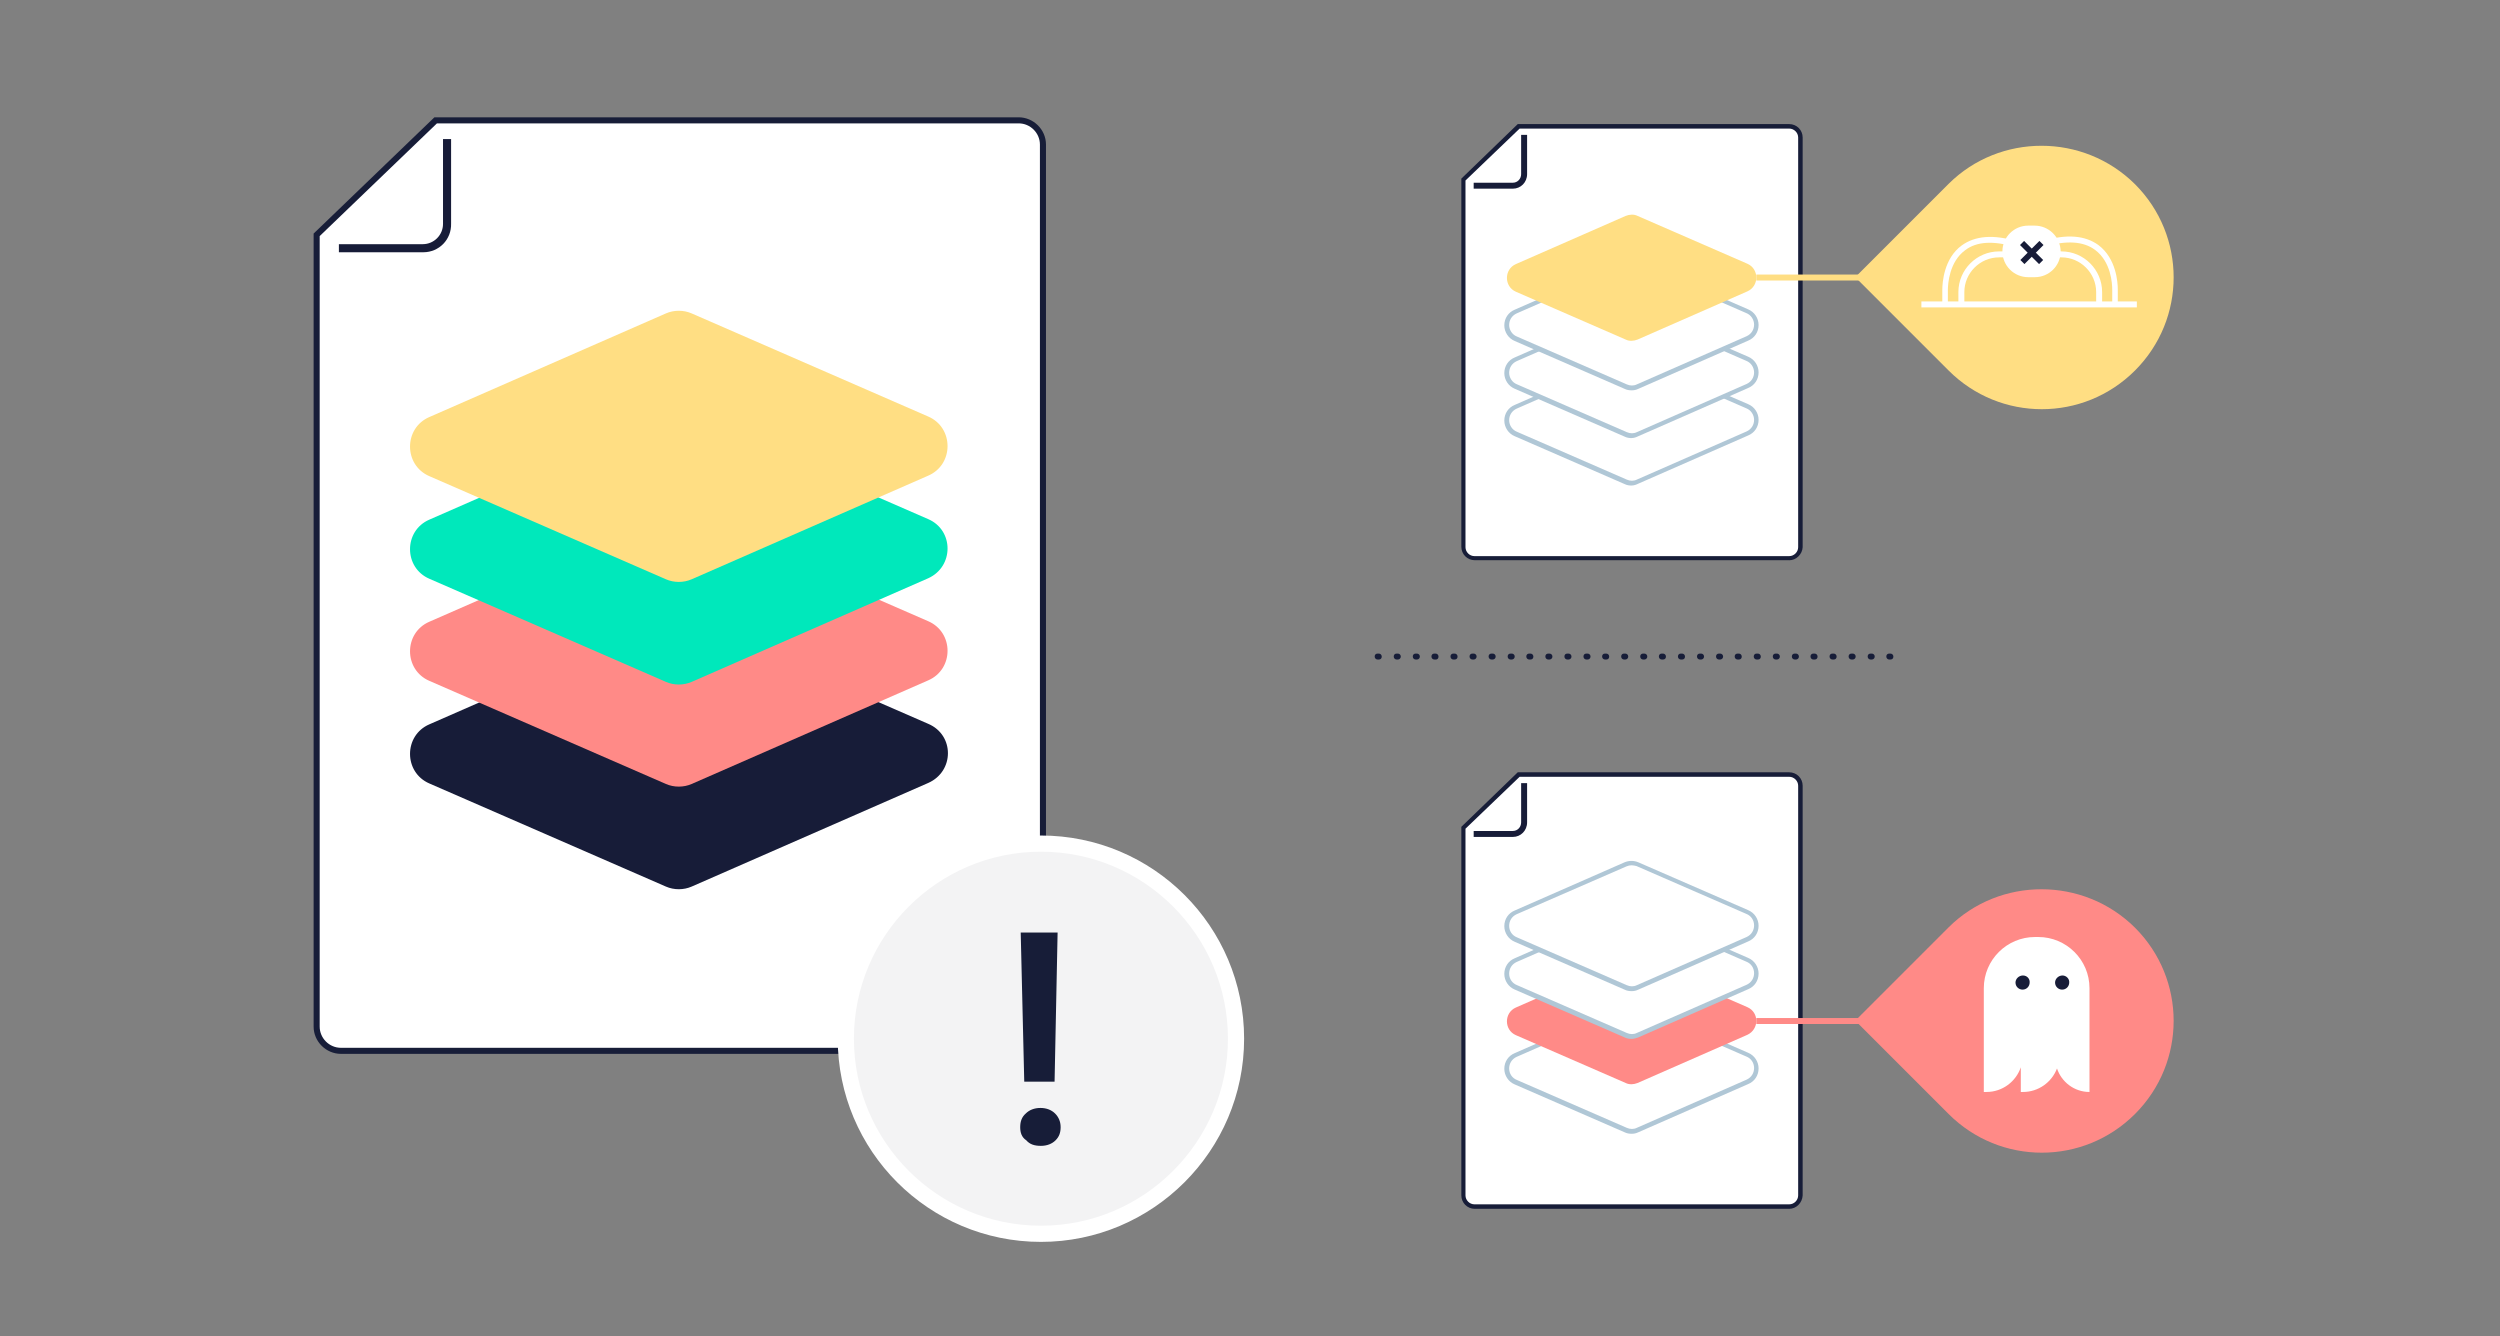 <?xml version="1.0" encoding="UTF-8"?><svg id="Layer_1" xmlns="http://www.w3.org/2000/svg" xmlns:xlink="http://www.w3.org/1999/xlink" viewBox="0 0 494.63 264.38"><rect x="0" y="0" width="494.63" height="264.38" fill="#808080" stroke="none"/><defs><clipPath id="clippath"><rect x="62.05" y="-20.39" width="405.9" height="290.5" style="fill:none;"/></clipPath></defs><g style="clip-path:url(#clippath);"><g><path d="M201.45,207.91H67.45c-2.6,0-4.8-2.1-4.8-4.8V46.41l23.5-22.6h115.3c2.6,0,4.8,2.1,4.8,4.8V203.21c0,2.6-2.1,4.7-4.8,4.7h0Z" style="fill:#fff;"/><path d="M201.45,208.51H67.45c-2.9,0-5.4-2.4-5.4-5.4V46.21l23.9-23h115.6c2.9,0,5.4,2.4,5.4,5.4V203.21c-.1,2.9-2.5,5.3-5.5,5.3h0ZM63.25,46.71V203.11c0,2.3,1.9,4.2,4.2,4.2H201.55c2.3,0,4.2-1.9,4.2-4.2V28.61c0-2.3-1.9-4.2-4.2-4.2H86.45l-23.2,22.3Z" style="fill:#171d38;"/><path d="M67.05,49.11h16.6c2.7,0,4.8-2.2,4.8-4.8V27.51" style="fill:#fff;"/><path d="M83.75,49.91h-16.7v-1.6h16.6c2.2,0,4-1.8,4-4V27.51h1.6v16.7c.1,3.2-2.4,5.7-5.5,5.7Z" style="fill:#171c38;"/><path d="M183.65,154.91l-46.8,20.5c-1.6,.7-3.5,.7-5.1,0l-46.8-20.4c-5.1-2.2-5.1-9.5,0-11.7l46.8-20.5c1.6-.7,3.5-.7,5.1,0l46.8,20.4c5.2,2.2,5.2,9.4,0,11.7Z" style="fill:#171c38;"/><path d="M183.65,134.61l-46.8,20.5c-1.6,.7-3.5,.7-5.1,0l-46.8-20.4c-5.1-2.2-5.1-9.5,0-11.7l46.8-20.5c1.6-.7,3.5-.7,5.1,0l46.8,20.4c5.1,2.2,5.1,9.5,0,11.7Z" style="fill:#ff8a87;"/><path d="M183.65,114.41l-46.8,20.5c-1.6,.7-3.5,.7-5.1,0l-46.8-20.4c-5.1-2.2-5.1-9.5,0-11.7l46.8-20.5c1.6-.7,3.5-.7,5.1,0l46.8,20.4c5.1,2.2,5.1,9.4,0,11.7Z" style="fill:#00e8bb;"/><path d="M183.65,94.11l-46.8,20.5c-1.6,.7-3.5,.7-5.1,0l-46.8-20.4c-5.1-2.2-5.1-9.5,0-11.7l46.8-20.5c1.6-.7,3.5-.7,5.1,0l46.8,20.4c5.1,2.2,5.1,9.5,0,11.7Z" style="fill:#ffde83;"/><path d="M354,110.4h-62.21c-1.18,0-2.22-.96-2.22-2.22V35.48l10.93-10.49h53.49c1.18,0,2.22,.96,2.22,2.22V108.26c-.07,1.18-1.03,2.14-2.22,2.14h0Z" style="fill:#fff;"/><path d="M354,110.84h-62.21c-1.48,0-2.66-1.18-2.66-2.66V35.34l11.16-10.79h53.71c1.48,0,2.66,1.18,2.66,2.66V108.26c-.07,1.4-1.26,2.59-2.66,2.59h0Zm-64.05-75.14V108.26c0,.96,.81,1.77,1.77,1.77h62.28c.96,0,1.77-.81,1.77-1.77V27.21c0-.96-.81-1.77-1.77-1.77h-53.34l-10.71,10.27h0Z" style="fill:#171d38;"/><path d="M291.57,36.74h7.76c1.26,0,2.22-1.03,2.22-2.22v-7.83" style="fill:#fff;"/><path d="M299.33,37.33h-7.76v-1.18h7.76c.89,0,1.63-.74,1.63-1.7v-7.76h1.18v7.76c0,1.63-1.26,2.88-2.81,2.88h0Z" style="fill:#171c38;"/><path d="M345.72,85.8l-21.72,9.53c-.74,.3-1.63,.37-2.36,0l-21.72-9.46c-2.36-1.03-2.36-4.43,0-5.47l21.72-9.53c.74-.3,1.63-.37,2.36,0l21.72,9.46c2.36,1.11,2.36,4.43,0,5.47h0Z" style="fill:#fff;"/><path d="M322.82,96.07c-.44,0-.96-.07-1.4-.3l-21.72-9.46c-1.26-.52-2.07-1.77-2.07-3.1,0-1.4,.81-2.59,2.07-3.1l21.72-9.53c.89-.37,1.85-.37,2.73,0l21.72,9.38c1.26,.52,2.07,1.77,2.07,3.1,0,1.4-.81,2.59-2.07,3.1l-21.72,9.53c-.44,.22-.89,.37-1.33,.37h0Zm0-24.97c-.37,0-.66,.07-1.03,.22l-21.72,9.53c-.96,.44-1.48,1.33-1.48,2.29s.59,1.92,1.55,2.29l21.72,9.46c.66,.3,1.4,.3,1.99,0l21.72-9.53c.96-.44,1.48-1.33,1.48-2.29s-.59-1.92-1.55-2.29l-21.72-9.46c-.3-.15-.59-.22-.96-.22Z" style="fill:#b0c7d6;"/><path d="M345.72,76.41l-21.72,9.53c-.74,.3-1.63,.37-2.36,0l-21.72-9.46c-2.36-1.03-2.36-4.43,0-5.47l21.65-9.53c.74-.3,1.63-.37,2.36,0l21.72,9.46c2.44,1.11,2.44,4.43,.07,5.47h0Z" style="fill:#fff;"/><path d="M322.82,86.68c-.44,0-.96-.07-1.4-.3l-21.72-9.46c-1.26-.52-2.07-1.77-2.07-3.1,0-1.4,.81-2.59,2.07-3.1l21.72-9.53c.89-.37,1.85-.37,2.73,0l21.72,9.38c1.26,.52,2.07,1.77,2.07,3.1,0,1.4-.81,2.59-2.07,3.1l-21.72,9.53c-.44,.22-.89,.37-1.33,.37h0Zm0-24.97c-.37,0-.66,.07-1.03,.22l-21.72,9.53c-.96,.44-1.48,1.33-1.48,2.29s.59,1.92,1.55,2.29l21.72,9.46c.66,.3,1.4,.3,1.99,0l21.72-9.53c.96-.44,1.48-1.33,1.48-2.29s-.59-1.92-1.55-2.29l-21.72-9.46c-.3-.15-.59-.22-.96-.22Z" style="fill:#b0c7d6;"/><path d="M345.72,67.03l-21.72,9.53c-.74,.3-1.63,.37-2.36,0l-21.72-9.46c-2.36-1.03-2.36-4.43,0-5.47l21.72-9.53c.74-.3,1.63-.37,2.36,0l21.72,9.46c2.36,1.03,2.36,4.43,0,5.47h0Z" style="fill:#fff;"/><path d="M322.82,77.23c-.44,0-.96-.07-1.4-.3l-21.72-9.46c-1.26-.52-2.07-1.77-2.07-3.1,0-1.4,.81-2.59,2.07-3.1l21.72-9.53c.89-.37,1.85-.37,2.73,0l21.72,9.46c1.26,.52,2.07,1.77,2.07,3.1,0,1.4-.81,2.59-2.07,3.1l-21.72,9.53c-.44,.22-.89,.3-1.33,.3Zm0-24.97c-.37,0-.66,.07-1.03,.22l-21.72,9.53c-.96,.44-1.48,1.33-1.48,2.29s.59,1.92,1.55,2.29l21.72,9.46c.66,.3,1.4,.3,1.99,0l21.72-9.53c.96-.44,1.48-1.33,1.48-2.29s-.59-1.92-1.55-2.29l-21.72-9.46c-.3-.15-.66-.22-.96-.22h0Z" style="fill:#b0c7d6;"/><path d="M345.72,57.65l-21.72,9.53c-.74,.3-1.63,.37-2.36,0l-21.72-9.46c-2.36-1.03-2.36-4.43,0-5.47l21.72-9.53c.74-.3,1.63-.37,2.36,0l21.72,9.46c2.36,1.03,2.36,4.43,0,5.47h0Z" style="fill:#ffde83;"/><path d="M354,238.73h-62.21c-1.18,0-2.22-.96-2.22-2.22v-72.7l10.93-10.49h53.49c1.26,0,2.22,.96,2.22,2.22v81.05c0,1.11-1.03,2.14-2.22,2.14Z" style="fill:#fff;"/><path d="M354,239.17h-62.21c-1.48,0-2.66-1.18-2.66-2.66v-72.92l11.16-10.79h53.71c1.48,0,2.66,1.18,2.66,2.66v81.05c-.07,1.48-1.26,2.66-2.66,2.66h0Zm-64.05-75.21v72.55c0,.96,.81,1.77,1.77,1.77h62.28c.96,0,1.77-.81,1.77-1.77v-81.05c0-.96-.81-1.77-1.77-1.77h-53.34l-10.71,10.27h0Z" style="fill:#171d38;"/><path d="M291.57,164.99h7.76c1.26,0,2.22-1.03,2.22-2.22v-7.76" style="fill:#fff;"/><path d="M299.33,165.59h-7.76v-1.18h7.76c.89,0,1.63-.74,1.63-1.7v-7.76h1.18v7.76c0,1.63-1.26,2.88-2.81,2.88Z" style="fill:#171c38;"/><path d="M345.72,214.12l-21.72,9.53c-.74,.3-1.63,.37-2.36,0l-21.72-9.46c-2.36-1.03-2.36-4.43,0-5.47l21.72-9.53c.74-.3,1.63-.37,2.36,0l21.72,9.46c2.36,1.03,2.36,4.43,0,5.47h0Z" style="fill:#fff;"/><path d="M322.82,224.32c-.44,0-.96-.07-1.4-.3l-21.72-9.46c-1.26-.52-2.07-1.77-2.07-3.1,0-1.4,.81-2.59,2.07-3.1l21.72-9.53c.89-.37,1.85-.37,2.73,0l21.72,9.46c1.26,.52,2.07,1.77,2.07,3.1,0,1.4-.81,2.59-2.07,3.1l-21.72,9.53c-.44,.22-.89,.3-1.33,.3h0Zm0-24.97c-.37,0-.66,.07-1.03,.22l-21.72,9.53c-.96,.44-1.48,1.33-1.48,2.29,0,1.03,.59,1.92,1.55,2.29l21.72,9.46c.66,.3,1.4,.3,1.99,0l21.72-9.53c.96-.44,1.48-1.33,1.48-2.29,0-1.03-.59-1.92-1.55-2.29l-21.72-9.46c-.3-.15-.59-.22-.96-.22Z" style="fill:#b0c7d6;"/><path d="M345.72,204.74l-21.72,9.53c-.74,.3-1.63,.37-2.36,0l-21.72-9.46c-2.36-1.03-2.36-4.43,0-5.47l21.72-9.53c.74-.3,1.63-.37,2.36,0l21.72,9.46c2.36,1.03,2.36,4.36,0,5.47h0Z" style="fill:#ff8a87;"/><path d="M345.72,195.29l-21.72,9.53c-.74,.3-1.63,.37-2.36,0l-21.72-9.46c-2.36-1.03-2.36-4.43,0-5.47l21.72-9.53c.74-.3,1.63-.37,2.36,0l21.72,9.46c2.36,1.11,2.36,4.43,0,5.47h0Z" style="fill:#fff;"/><path d="M322.82,205.55c-.44,0-.96-.07-1.4-.3l-21.72-9.46c-1.26-.52-2.07-1.77-2.07-3.1,0-1.4,.81-2.59,2.07-3.1l21.72-9.53c.89-.37,1.85-.37,2.73,0l21.72,9.46c1.26,.52,2.07,1.77,2.07,3.1,0,1.4-.81,2.59-2.07,3.1l-21.72,9.53c-.44,.15-.89,.3-1.33,.3Zm0-24.97c-.37,0-.66,.07-1.03,.22l-21.72,9.53c-.96,.44-1.48,1.33-1.48,2.29,0,1.03,.59,1.92,1.55,2.29l21.72,9.46c.66,.3,1.4,.3,1.99,0l21.72-9.53c.96-.44,1.48-1.33,1.48-2.29,0-1.03-.59-1.92-1.55-2.29l-21.72-9.46c-.3-.15-.66-.22-.96-.22h0Z" style="fill:#b0c7d6;"/><path d="M345.72,185.9l-21.72,9.53c-.74,.3-1.63,.37-2.36,0l-21.72-9.46c-2.36-1.03-2.36-4.43,0-5.47l21.72-9.53c.74-.3,1.63-.37,2.36,0l21.72,9.46c2.36,1.03,2.36,4.43,0,5.47h0Z" style="fill:#fff;"/><path d="M322.82,196.1c-.44,0-.96-.07-1.4-.3l-21.72-9.46c-1.26-.52-2.07-1.77-2.07-3.1,0-1.4,.81-2.59,2.07-3.1l21.72-9.53c.89-.37,1.85-.37,2.73,0l21.72,9.46c1.26,.52,2.07,1.77,2.07,3.1,0,1.4-.81,2.59-2.07,3.1l-21.72,9.53c-.44,.22-.89,.3-1.33,.3h0Zm0-24.9c-.37,0-.66,.07-1.03,.22l-21.72,9.46c-.96,.44-1.48,1.33-1.48,2.29,0,1.03,.59,1.92,1.55,2.29l21.72,9.46c.66,.3,1.4,.3,1.99,0l21.72-9.53c.96-.44,1.48-1.33,1.48-2.29,0-1.03-.59-1.92-1.55-2.29l-21.72-9.46c-.3-.07-.66-.15-.96-.15Z" style="fill:#b0c7d6;"/><path d="M244.55,205.51c0-21.3-17.3-38.6-38.6-38.6s-38.6,17.3-38.6,38.6,17.3,38.6,38.6,38.6,38.6-17.3,38.6-38.6Z" style="fill:#f3f3f4;"/><path d="M205.95,245.71c-22.2,0-40.2-18-40.2-40.2s18-40.2,40.2-40.2,40.2,18,40.2,40.2-18.1,40.2-40.2,40.2Zm0-77.2c-20.4,0-37,16.6-37,37s16.6,37,37,37,37-16.6,37-37-16.6-37-37-37Z" style="fill:#fff;"/><path d="M374.02,130.49h-.22c-.3,0-.59-.22-.59-.59s.22-.59,.59-.59h.22c.3,0,.59,.22,.59,.59s-.22,.59-.59,.59Zm-3.69,0h-.22c-.3,0-.59-.22-.59-.59s.22-.59,.59-.59h.22c.3,0,.59,.22,.59,.59s-.3,.59-.59,.59Zm-3.77,0h-.22c-.3,0-.59-.22-.59-.59s.22-.59,.59-.59h.22c.3,0,.59,.22,.59,.59s-.3,.59-.59,.59Zm-3.77,0h-.22c-.3,0-.59-.22-.59-.59s.22-.59,.59-.59h.22c.3,0,.59,.22,.59,.59s-.22,.59-.59,.59Zm-3.77,0h-.22c-.3,0-.59-.22-.59-.59s.22-.59,.59-.59h.22c.3,0,.59,.22,.59,.59s-.22,.59-.59,.59Zm-3.69,0h-.22c-.3,0-.59-.22-.59-.59s.22-.59,.59-.59h.22c.3,0,.59,.22,.59,.59s-.3,.59-.59,.59Zm-3.77,0h-.22c-.3,0-.59-.22-.59-.59s.22-.59,.59-.59h.22c.3,0,.59,.22,.59,.59s-.3,.59-.59,.59Zm-3.77,0h-.22c-.3,0-.59-.22-.59-.59s.22-.59,.59-.59h.22c.3,0,.59,.22,.59,.59s-.22,.59-.59,.59Zm-3.77,0h-.22c-.3,0-.59-.22-.59-.59s.22-.59,.59-.59h.22c.3,0,.59,.22,.59,.59s-.22,.59-.59,.59Zm-3.69,0h-.22c-.3,0-.59-.22-.59-.59s.22-.59,.59-.59h.22c.3,0,.59,.22,.59,.59s-.3,.59-.59,.59Zm-3.77,0h-.22c-.3,0-.59-.22-.59-.59s.22-.59,.59-.59h.22c.3,0,.59,.22,.59,.59s-.3,.59-.59,.59Zm-3.77,0h-.22c-.3,0-.59-.22-.59-.59s.22-.59,.59-.59h.22c.3,0,.59,.22,.59,.59s-.22,.59-.59,.59Zm-3.77,0h-.22c-.3,0-.59-.22-.59-.59s.22-.59,.59-.59h.22c.3,0,.59,.22,.59,.59s-.22,.59-.59,.59Zm-3.69,0h-.22c-.3,0-.59-.22-.59-.59s.22-.59,.59-.59h.22c.3,0,.59,.22,.59,.59s-.3,.59-.59,.59Zm-3.77,0h-.22c-.3,0-.59-.22-.59-.59s.22-.59,.59-.59h.22c.3,0,.59,.22,.59,.59s-.3,.59-.59,.59Zm-3.77,0h-.22c-.3,0-.59-.22-.59-.59s.22-.59,.59-.59h.22c.3,0,.59,.22,.59,.59s-.22,.59-.59,.59Zm-3.69,0h-.22c-.3,0-.59-.22-.59-.59s.22-.59,.59-.59h.22c.3,0,.59,.22,.59,.59s-.3,.59-.59,.59Zm-3.77,0h-.22c-.3,0-.59-.22-.59-.59s.22-.59,.59-.59h.22c.3,0,.59,.22,.59,.59s-.3,.59-.59,.59Zm-3.77,0h-.22c-.3,0-.59-.22-.59-.59s.22-.59,.59-.59h.22c.3,0,.59,.22,.59,.59s-.3,.59-.59,.59Zm-3.77,0h-.22c-.3,0-.59-.22-.59-.59s.22-.59,.59-.59h.22c.3,0,.59,.22,.59,.59s-.22,.59-.59,.59Zm-3.69,0h-.22c-.3,0-.59-.22-.59-.59s.22-.59,.59-.59h.22c.3,0,.59,.22,.59,.59s-.3,.59-.59,.59Zm-3.77,0h-.22c-.3,0-.59-.22-.59-.59s.22-.59,.59-.59h.22c.3,0,.59,.22,.59,.59s-.3,.59-.59,.59Zm-3.77,0h-.22c-.3,0-.59-.22-.59-.59s.22-.59,.59-.59h.22c.3,0,.59,.22,.59,.59s-.3,.59-.59,.59Zm-3.77,0h-.22c-.3,0-.59-.22-.59-.59s.22-.59,.59-.59h.22c.3,0,.59,.22,.59,.59s-.22,.59-.59,.59Zm-3.69,0h-.3c-.3,0-.59-.22-.59-.59s.22-.59,.59-.59h.22c.3,0,.59,.22,.59,.59s-.22,.59-.52,.59Zm-3.77,0h-.22c-.3,0-.59-.22-.59-.59s.22-.59,.59-.59h.22c.3,0,.59,.22,.59,.59s-.3,.59-.59,.59Zm-3.77,0h-.22c-.3,0-.59-.22-.59-.59s.22-.59,.59-.59h.22c.3,0,.59,.22,.59,.59s-.3,.59-.59,.59Zm-3.77,0h-.22c-.3,0-.59-.22-.59-.59s.22-.59,.59-.59h.22c.3,0,.59,.22,.59,.59s-.22,.59-.59,.59Z" style="fill:#171d38;"/><path d="M422.41,36.44c10.2,10.2,10.2,26.67,0,36.87s-26.67,10.2-36.87,0l-18.47-18.47,18.47-18.47c10.12-10.05,26.67-10.05,36.87,.07Z" style="fill:#ffde83;"/><path d="M372.17,54.32h-24.68v1.18h24.68v-1.18Z" style="fill:#ffde83;"/><path d="M402.54,44.64h-1.26c-2.81,0-5.1,2.29-5.1,5.1s2.29,5.1,5.1,5.1h1.33c2.81,0,5.1-2.29,5.1-5.1-.07-2.88-2.36-5.1-5.17-5.1Z" style="fill:#fff;"/><path d="M415.91,60.23h-1.18v-2.44c0-3.77-3.1-6.87-6.87-6.87h-1.48v-1.18h1.48c4.43,0,8.05,3.62,8.05,8.05v2.44Z" style="fill:#fff;"/><path d="M419.09,60.23h-1.18v-2.88c0-1.26-.22-5.54-3.4-7.91-2.29-1.7-5.61-1.92-9.9-.66l-.37-1.11c4.65-1.4,8.27-1.11,10.93,.81,3.55,2.66,3.84,7.39,3.84,8.79v2.96h.07Z" style="fill:#fff;"/><path d="M388.65,60.23h-1.18v-2.44c0-4.43,3.62-8.05,8.05-8.05h1.48v1.18h-1.48c-3.77,0-6.87,3.1-6.87,6.87v2.44Z" style="fill:#fff;"/><path d="M385.47,60.23h-1.18v-2.88c0-1.4,.3-6.21,3.84-8.79,2.66-1.92,6.28-2.22,10.93-.81l-.37,1.11c-4.29-1.26-7.61-1.11-9.9,.66-3.1,2.29-3.4,6.58-3.4,7.91v2.81h.07Z" style="fill:#fff;"/><path d="M403.5,47.67l-3.77,3.77,.81,.81,3.77-3.77-.81-.81Z" style="fill:#171c38;"/><path d="M400.47,47.67l-.81,.81,3.77,3.77,.81-.81-3.77-3.77Z" style="fill:#171c38;"/><path d="M422.78,59.64h-42.63v1.18h42.63v-1.18Z" style="fill:#fff;"/><path d="M422.41,183.54c10.2,10.2,10.2,26.67,0,36.87-10.2,10.2-26.67,10.2-36.87,0l-18.47-18.47,18.47-18.47c10.12-10.05,26.67-10.05,36.87,.07Z" style="fill:#ff8a87;"/><path d="M372.17,201.42h-24.68v1.18h24.68v-1.18Z" style="fill:#ff8a87;"/><path d="M403.28,185.39h-.66c-5.54,0-10.12,4.51-10.12,10.12v20.54h.52c3.18,0,5.84-2.07,6.8-4.88v4.88h.44c3.03,0,5.69-1.92,6.72-4.65,.89,2.66,3.4,4.65,6.43,4.65v-20.54c0-5.61-4.58-10.12-10.12-10.12Z" style="fill:#fff;"/><path d="M400.25,193h0c-.81,0-1.48,.66-1.48,1.4h0c0,.81,.66,1.4,1.4,1.4h0c.81,0,1.4-.66,1.4-1.4h0c.07-.74-.52-1.4-1.33-1.4Z" style="fill:#171c38;"/><path d="M408.08,193h0c-.81,0-1.48,.66-1.48,1.4h0c0,.81,.66,1.4,1.4,1.4h0c.81,0,1.4-.66,1.4-1.4h0c.07-.74-.59-1.4-1.33-1.4Z" style="fill:#171c38;"/><path d="M201.85,223.01c0-1.1,.3-2,1.1-2.7,.7-.7,1.7-1.1,2.9-1.1s2.2,.4,2.9,1.1,1.1,1.6,1.1,2.7-.3,1.9-1,2.6-1.7,1.1-2.9,1.1c-1.3,0-2.2-.3-2.9-1.1-.9-.6-1.2-1.5-1.2-2.6Zm6.8-9h-6l-.7-29.5h7.3l-.6,29.5Z" style="fill:#171d38;"/></g></g></svg>